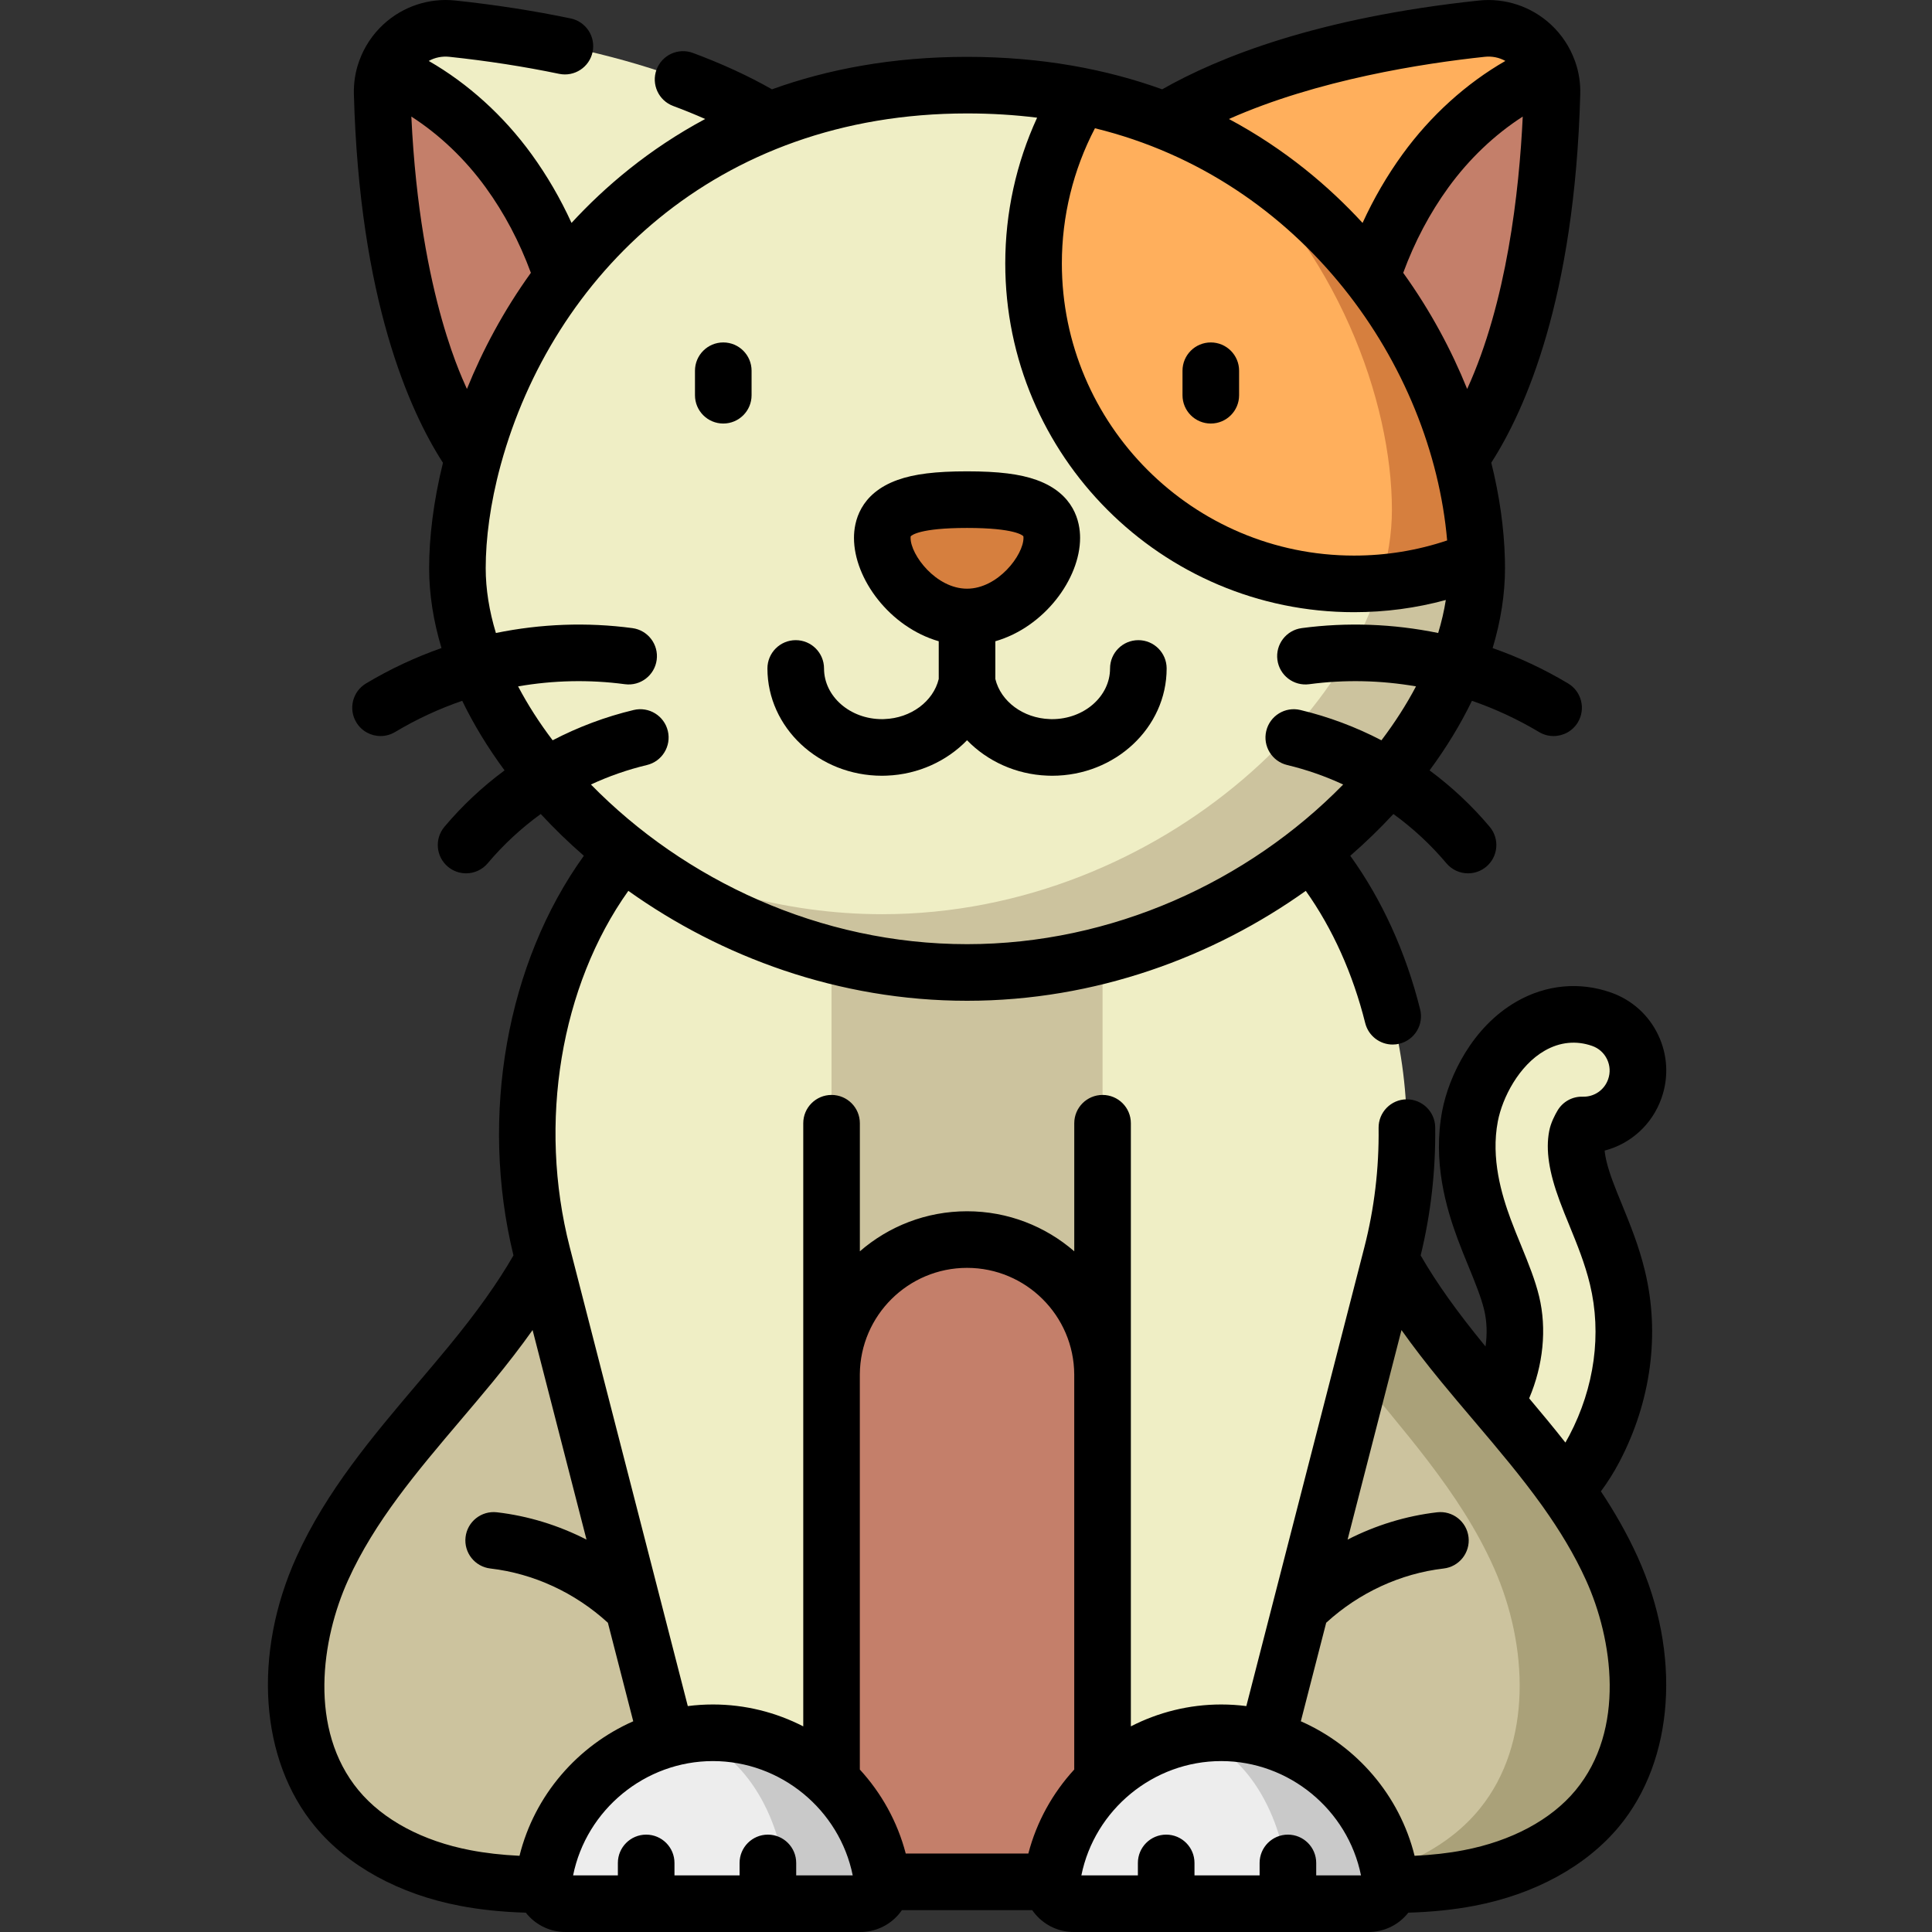 <svg height="512pt" viewBox="-71 0 512 512" width="512pt" xmlns="http://www.w3.org/2000/svg"><rect x="-71" y="0" width="512" height="512" fill="#333333" stroke="none"/><path d="m348.215 298.133c6.105.184 11.895-3.559 14.035-9.629 2.648-7.516-1.301-15.75-8.816-18.398-6.246-2.199-12.934-1.547-18.832 1.84-8.895 5.105-14.457 15.629-16.023 23.793-2.25 11.734 1.043 22.699 3.719 29.926.93 2.52 1.918 4.934 2.875 7.27 1.789 4.367 3.477 8.488 4.422 12.41 1.922 7.957.605 17.129-3.609 25.156-2.523 4.801-6.199 7.723-11.289 11.77-3.109 2.469-6.633 5.27-10.121 8.785-5.613 5.656-5.578 14.789.078 20.398 2.812 2.793 6.488 4.188 10.16 4.188 3.711 0 7.418-1.422 10.238-4.262 2.289-2.309 4.867-4.355 7.594-6.523 6.344-5.039 13.531-10.754 18.883-20.941 7.531-14.348 9.703-30.449 6.113-45.336-1.461-6.051-3.652-11.402-5.77-16.574-.906-2.207-1.758-4.293-2.52-6.348-2.344-6.336-3.121-10.938-2.441-14.477.16-.828.711-2.062 1.305-3.047zm0 0" fill="#efeec5"/><path d="m287.25 302.262c2.102 22.297 15.32 41.91 29.539 59.215 14.219 17.305 30.102 33.785 39.352 54.18 9.25 20.398 10.445 46.359-3.852 63.598-8.398 10.129-21.082 15.973-34.004 18.441s-26.215 1.859-39.344 1.02h-187.332c-13.129.84-26.422 1.449-39.344-1.02s-25.605-8.312-34.004-18.441c-14.301-17.238-13.102-43.199-3.852-63.598 9.25-20.395 25.133-36.875 39.352-54.18 14.219-17.305 27.434-36.918 29.539-59.215l34.398-77.637h129.523zm0 0" fill="#ccc39e"/><path d="m62.102 499.02c9.781.82 19.691.324 29.508-.305h-24.559c-1.648.105-3.297.211-4.949.305zm0 0" fill="#ccae52"/><path d="m356.141 415.656c-9.25-20.395-25.137-36.875-39.355-54.18-14.219-17.305-27.434-36.918-29.535-59.215l-40.027-77.637h-28.449l39.027 77.637c2.051 22.297 14.938 41.91 28.801 59.215 13.863 17.305 29.352 33.785 38.371 54.18 9.016 20.398 10.184 46.359-3.758 63.598-8.188 10.129-20.555 15.973-33.156 18.441-2.48.484-4.977.852-7.484 1.121 12.598.785 25.32 1.246 37.707-1.121 12.922-2.469 25.609-8.312 34.008-18.441 14.297-17.238 13.098-43.199 3.852-63.598zm0 0" fill="#aaa179"/><path d="m221.188 498.715v-134.305c0-19.836-16.078-35.914-35.914-35.914-19.832 0-35.91 16.078-35.91 35.914v134.305zm0 0" fill="#c47f6a"/><path d="m261.5 211.727-40.312 25.441v256.527h35.145l41.496-161.289c11.902-46.281-3.352-96.969-36.328-120.68zm0 0" fill="#efeec5"/><path d="m109.051 211.727 40.312 25.441v256.527h-35.145l-41.496-161.289c-11.906-46.281 3.352-96.969 36.328-120.68zm0 0" fill="#efeec5"/><path d="m117.926 459.203c-22.801 0-41.668 16.848-44.828 38.773-.5 3.453 2.262 6.523 5.75 6.523h78.16c3.484 0 6.246-3.07 5.75-6.523-3.16-21.926-22.027-38.773-44.832-38.773zm0 0" fill="#ededed"/><path d="m162.758 497.977c-3.164-21.926-22.027-38.773-44.832-38.773-2.535 0-5.02.207-7.441.609 13.852 3.199 24.738 18.676 26.75 38.164.355 3.453-1.621 6.523-4.117 6.523h23.891c3.484 0 6.246-3.07 5.75-6.523zm0 0" fill="#c9c9c9"/><path d="m252.625 459.203c-22.805 0-41.672 16.848-44.832 38.773-.496 3.453 2.266 6.523 5.75 6.523h78.16c3.488 0 6.25-3.07 5.75-6.523-3.16-21.926-22.027-38.773-44.828-38.773zm0 0" fill="#ededed"/><path d="m297.453 497.977c-3.16-21.926-22.027-38.773-44.828-38.773-2.738 0-5.414.242-8.016.707 13.301 3.41 23.719 18.773 25.656 38.066.348 3.453-1.578 6.523-4.008 6.523h25.445c3.484 0 6.25-3.07 5.75-6.523zm0 0" fill="#c9c9c9"/><path d="m313.469 124.699c21.641-26.879 26.094-73.91 26.809-99.898.281-10.172-8.492-18.281-18.613-17.207-25.852 2.754-72.391 10.887-97.484 34.57zm0 0" fill="#ffaf5c"/><path d="m313.469 124.699c21.641-26.879 26.094-73.91 26.809-99.898.059-2.094-.266-4.098-.906-5.953-12.301 5.117-23.871 14.395-32.617 26.441-11.68 16.094-17.879 35.293-19.738 54.957zm0 0" fill="#c47f6a"/><path d="m57.082 124.699c-21.641-26.879-26.098-73.91-26.809-99.898-.281-10.172 8.492-18.281 18.613-17.207 25.852 2.754 72.387 10.887 97.484 34.57zm0 0" fill="#efeec5"/><path d="m57.082 124.699c-21.641-26.879-26.098-73.91-26.809-99.898-.059-2.094.266-4.098.906-5.953 12.301 5.117 23.871 14.395 32.613 26.441 11.684 16.094 17.883 35.293 19.742 54.957zm0 0" fill="#c47f6a"/><path d="m185.273 22.562c-95.293 0-135.055 80.273-135.055 128.004 0 47.73 60.465 107.148 135.055 107.148 74.594 0 135.059-59.418 135.059-107.148 0-47.73-39.762-128.004-135.059-128.004zm0 0" fill="#efeec5"/><path d="m251.34 38.277c32.164 27.703 46.531 68.156 46.531 96.848 0 47.73-60.469 107.148-135.059 107.148-26.328 0-50.898-7.402-71.668-19.082 24.324 20.215 57.527 34.523 94.129 34.523 74.594 0 135.059-59.418 135.059-107.148 0-34.672-20.98-86.516-68.992-112.289zm0 0" fill="#ccc39e"/><path d="m215.391 25.461c-7.922 12.906-12.488 28.094-12.488 44.352 0 46.902 38.023 84.922 84.926 84.922 11.504 0 22.469-2.285 32.477-6.43-1.09-42.469-32.578-108.328-104.914-122.844zm0 0" fill="#ffaf5c"/><path d="m320.305 148.305c-1.016-39.199-24.539-81.98-60.648-105.137-2.754-1.766-5.508-3.383-8.312-4.887 32.16 27.703 46.527 68.152 46.527 96.844 0 6.293-1.051 12.793-3.047 19.328 8.957-.73 17.523-2.852 25.48-6.148zm0 0" fill="#d67f3e"/><path d="m207.734 142.543c0 8.586-10.055 20.969-22.461 20.969-12.402 0-22.461-12.383-22.461-20.969 0-8.59 10.059-10.133 22.461-10.133 12.406 0 22.461 1.543 22.461 10.133zm0 0" fill="#d67f3e"/><path d="m353.254 395.219c1.836-2.465 3.461-5.055 4.914-7.824 8.383-15.969 10.785-33.934 6.758-50.574-1.582-6.574-3.859-12.156-6.066-17.559l-.047-.121c-.906-2.195-1.711-4.172-2.426-6.105-1.398-3.766-1.977-6.34-2.145-8.113 6.91-1.801 12.621-6.918 15.078-13.93 1.945-5.523 1.625-11.473-.902-16.758-2.531-5.281-6.969-9.262-12.492-11.203-8.348-2.941-17.25-2.082-25.047 2.406-11.707 6.711-17.91 19.75-19.668 28.887-2.598 13.551 1.066 25.863 4.055 33.949.957 2.582 1.953 5.027 2.965 7.48l.102.246c1.633 4.012 3.176 7.801 3.977 11.094.738 3.066.852 6.387.367 9.734-.031-.035-.059-.074-.09-.109-7.434-9.055-12.926-16.766-17.098-24.023 2.699-11.059 3.992-22.477 3.852-33.961-.055-4.145-3.441-7.426-7.594-7.406-4.145.051-7.457 3.453-7.406 7.594.133 10.711-1.137 21.352-3.773 31.617l-24.055 93.504c-.031.113-.059.223-.086.332l-7.137 27.754c-2.188-.281-4.41-.426-6.664-.426-8.543 0-16.699 2.086-23.938 5.797v-93.016c0-.027 0-.051 0-.078 0-.051 0-.102 0-.156v-66.582c0-4.145-3.355-7.5-7.5-7.5-4.141 0-7.5 3.355-7.5 7.5v33.941c-7.617-6.609-17.555-10.613-28.41-10.613-10.852 0-20.789 4.004-28.41 10.613v-33.941c0-4.145-3.355-7.5-7.5-7.5-4.141 0-7.5 3.355-7.5 7.5v66.508.23.117 92.98c-7.234-3.715-15.395-5.801-23.938-5.801-2.25 0-4.473.145-6.66.426l-7.133-27.73c-.027-.121-.062-.242-.094-.363l-24.051-93.496c-8.504-33.07-2.391-69.293 15.52-94.457 24.477 17.449 55.688 29.133 89.766 29.133s65.289-11.68 89.762-29.129c7.086 9.969 12.484 21.945 15.754 35.039.852 3.41 3.91 5.688 7.27 5.688.605 0 1.215-.074 1.824-.227 4.02-1.004 6.465-5.078 5.461-9.094-3.789-15.164-10.137-29.086-18.516-40.703 4.066-3.539 7.887-7.242 11.43-11.07 5.18 3.758 9.914 8.141 14.043 13.051 1.484 1.762 3.605 2.672 5.742 2.672 1.707 0 3.418-.578 4.824-1.762 3.172-2.664 3.578-7.395.914-10.566-4.707-5.598-10.074-10.613-15.938-14.957 4.426-5.992 8.195-12.18 11.227-18.441 6.164 2.129 12.133 4.898 17.789 8.281 1.207.719 2.531 1.062 3.844 1.062 2.551 0 5.039-1.301 6.445-3.648 2.125-3.559.965-8.16-2.586-10.289-6.367-3.809-13.078-6.941-20.008-9.375 2.148-7.137 3.277-14.254 3.277-21.18 0-.75-.008-1.512-.027-2.281 0-.059 0-.117-.004-.172-.211-8.238-1.453-16.848-3.605-25.5 8.965-13.926 22.094-43.367 23.578-97.582 0-.004 0-.012 0-.02.086-2.984-.359-5.895-1.332-8.652-.031-.09-.062-.18-.098-.266-1.312-3.633-3.48-6.941-6.383-9.625-5.16-4.766-12.117-7.074-19.086-6.328-42.523 4.52-68.758 14.918-83.895 23.527-14.656-5.281-31.789-8.605-51.703-8.605s-37.047 3.324-51.703 8.605c-6.23-3.551-13.262-6.785-20.949-9.641-3.883-1.445-8.199.535-9.641 4.418-1.441 3.883.535 8.199 4.418 9.641 2.945 1.094 5.77 2.246 8.473 3.445-14.973 8.016-26.609 17.969-35.422 27.543-2.965-6.48-6.508-12.566-10.586-18.191-7.418-10.227-16.887-18.781-27.254-24.734 1.652-.918 3.535-1.301 5.48-1.094 10.035 1.066 19.816 2.586 29.07 4.512 4.059.844 8.027-1.754 8.875-5.809.844-4.059-1.758-8.027-5.812-8.875-9.742-2.031-20.02-3.625-30.547-4.746-6.973-.746-13.93 1.562-19.09 6.332-2.902 2.68-5.074 5.992-6.383 9.625-.031.09-.066.176-.098.266-.969 2.758-1.418 5.668-1.332 8.641 1.484 54.281 14.637 83.738 23.605 97.648-2.551 10.312-3.664 19.875-3.664 27.914 0 6.926 1.129 14.043 3.277 21.18-6.93 2.434-13.641 5.57-20.004 9.379-3.555 2.125-4.715 6.73-2.586 10.285 1.402 2.348 3.891 3.652 6.441 3.652 1.312 0 2.637-.344 3.844-1.066 5.656-3.383 11.625-6.148 17.793-8.277 3.031 6.262 6.797 12.449 11.223 18.441-5.863 4.34-11.23 9.359-15.938 14.957-2.664 3.172-2.254 7.902.914 10.566 1.406 1.184 3.121 1.762 4.824 1.762 2.137 0 4.262-.91 5.742-2.676 4.129-4.906 8.863-9.289 14.047-13.047 3.539 3.828 7.355 7.531 11.426 11.07-20.418 28.324-27.695 68.852-18.656 105.906-4.172 7.258-9.664 14.969-17.094 24.02-2.691 3.273-5.508 6.594-8.23 9.805-11.926 14.062-24.258 28.598-32.16 46.043-11.676 25.754-9.75 53.812 4.91 71.484 8.699 10.492 22.328 17.957 38.355 21.008 5.344 1.027 11.102 1.629 17.496 1.824.133.172.273.344.418.512 2.539 2.93 6.215 4.609 10.086 4.609h78.16c3.871 0 7.547-1.68 10.086-4.609.328-.379.629-.773.91-1.18h34.543c.281.406.586.801.914 1.18 2.535 2.93 6.211 4.609 10.082 4.609h78.16c3.875 0 7.551-1.68 10.086-4.609.145-.168.285-.336.422-.512 6.391-.195 12.148-.797 17.48-1.82 16.043-3.055 29.668-10.52 38.371-21.012 14.656-17.672 16.582-45.734 4.906-71.484-2.77-6.102-6.074-11.848-9.719-17.344zm-134.082-361.23c55.227 13.508 89.301 62.957 93.332 109.191 0 .012 0 .027.004.043-7.922 2.664-16.199 4.012-24.68 4.012-42.691 0-77.426-34.73-77.426-77.422 0-12.539 3.02-24.82 8.77-35.824zm113.371-3.098c-.945 19.91-4.234 49.234-14.73 72.188-4.137-10.23-9.699-20.699-16.949-30.777 3.027-8.238 7.047-15.832 11.965-22.613 5.492-7.574 12.289-14.02 19.715-18.797zm-10.082-15.836c1.941-.207 3.824.176 5.477 1.094-10.367 5.953-19.836 14.508-27.254 24.734-4.082 5.625-7.621 11.711-10.59 18.191-8.809-9.574-20.445-19.527-35.414-27.539 23.469-10.43 51.543-14.754 67.781-16.48zm-264.738 34.637c4.918 6.777 8.934 14.371 11.965 22.609-7.25 10.074-12.812 20.547-16.949 30.777-.277-.996-12.434-23.715-14.73-72.188 7.426 4.777 14.223 11.223 19.715 18.801zm48.258 144.016c-.961-4.027-5.008-6.516-9.035-5.555-7.469 1.781-14.695 4.496-21.492 8.031-3.551-4.68-6.617-9.469-9.152-14.285 9.332-1.617 18.883-1.836 28.301-.578 4.102.547 7.875-2.336 8.426-6.441.547-4.105-2.336-7.879-6.445-8.426-12.051-1.609-24.293-1.137-36.164 1.297-1.773-5.844-2.703-11.617-2.703-17.188 0-7.727 1.184-17.07 3.918-27.148.047-.148.086-.293.121-.445 13.645-49.57 56.633-92.91 123.52-92.91 6.52 0 12.707.395 18.57 1.125-5.547 12.051-8.441 25.219-8.441 38.625 0 50.965 41.461 92.426 92.426 92.426 8.301 0 16.445-1.086 24.328-3.234-.457 2.887-1.133 5.809-2.027 8.75-11.871-2.434-24.113-2.906-36.164-1.297-4.105.547-6.992 4.32-6.441 8.426.547 4.105 4.316 6.988 8.426 6.441 9.414-1.258 18.969-1.039 28.301.574-2.539 4.82-5.605 9.605-9.156 14.289-6.797-3.535-14.023-6.25-21.492-8.031-4.027-.961-8.07 1.523-9.035 5.555-.961 4.031 1.527 8.074 5.559 9.035 5.105 1.219 10.074 2.957 14.828 5.16-25.219 25.754-61.301 42.309-99.68 42.309-39 0-74.91-17.012-99.676-42.309 4.75-2.207 9.723-3.941 14.828-5.16 4.027-.961 6.516-5.004 5.555-9.035zm219.961 103.449c1.207-6.277 5.602-14.809 12.406-18.707 4.02-2.316 8.375-2.754 12.602-1.266 1.742.613 3.141 1.867 3.938 3.535s.902 3.543.281 5.301c-1 2.852-3.699 4.703-6.719 4.613-2.742-.09-5.281 1.316-6.676 3.656-.66 1.113-1.832 3.309-2.223 5.473-.953 4.957-.07 10.836 2.77 18.48.797 2.16 1.656 4.273 2.613 6.59l.039.102c1.992 4.883 4.055 9.934 5.375 15.41 3.168 13.102 1.23 27.336-5.465 40.086-.332.633-.676 1.254-1.035 1.863-3.133-3.988-6.367-7.879-9.605-11.719 3.738-8.77 4.711-18.422 2.645-27-1.066-4.395-2.812-8.688-4.664-13.23l-.109-.273c-.973-2.352-1.914-4.656-2.781-7-2.363-6.398-5.285-16.043-3.391-25.914zm-140.668 38.84c15.617 0 28.328 12.66 28.41 28.258v104.688c-5.707 6.219-9.961 13.816-12.164 22.266h-32.488c-2.203-8.449-6.461-16.047-12.168-22.266v-104.766c.125-15.559 12.824-28.18 28.41-28.18zm-161.238 138.477c-13.387-16.145-9.871-40.105-2.789-55.719 7.035-15.535 18.156-28.648 29.934-42.531 2.762-3.254 5.613-6.621 8.383-9.984 4.008-4.887 7.508-9.434 10.578-13.762l14.289 55.535c-7.434-3.805-15.484-6.285-23.742-7.242-4.109-.473-7.836 2.469-8.312 6.582-.48 4.117 2.469 7.84 6.582 8.316 11.457 1.328 22.438 6.414 31.137 14.375l6.719 26.113c-14.738 6.496-26.152 19.559-30.141 35.648-4.734-.227-9.027-.719-13.004-1.484-12.629-2.402-23.148-8.031-29.633-15.848zm115.965 22.527v-3.305c0-4.141-3.359-7.5-7.5-7.5-4.145 0-7.504 3.359-7.504 7.5v3.305h-17.254v-3.305c0-4.141-3.359-7.5-7.5-7.5-4.141 0-7.5 3.359-7.5 7.5v3.305h-11.867c3.512-17.41 19.082-30.297 37.051-30.297s33.543 12.887 37.055 30.297zm137.809 0v-3.305c0-4.141-3.359-7.5-7.5-7.5s-7.5 3.359-7.5 7.5v3.305h-17.258v-3.305c0-4.141-3.355-7.5-7.5-7.5-4.141 0-7.5 3.359-7.5 7.5v3.305h-14.98c3.512-17.41 19.086-30.297 37.055-30.297 17.965 0 33.539 12.887 37.051 30.297zm68.703-22.527c-6.48 7.816-17.004 13.445-29.645 15.852-3.965.766-8.254 1.254-12.988 1.48-3.992-16.086-15.406-29.152-30.145-35.648l6.719-26.113c8.699-7.961 19.68-13.043 31.137-14.375 4.113-.477 7.062-4.199 6.586-8.312-.48-4.117-4.203-7.059-8.316-6.586-8.258.957-16.309 3.438-23.738 7.242l14.285-55.535c3.07 4.332 6.57 8.879 10.586 13.766 2.762 3.359 5.613 6.727 8.375 9.98.008.012.02.02.027.031.133.172.273.34.426.5 6.289 7.418 12.379 14.625 17.746 22.113.125.195.262.387.406.57 4.367 6.152 8.242 12.504 11.332 19.316 7.082 15.617 10.598 39.574-2.793 55.719zm0 0"/><path d="m120.676 112.242c4.141 0 7.5-3.355 7.5-7.5v-6.492c0-4.145-3.359-7.5-7.5-7.5s-7.5 3.355-7.5 7.5v6.492c0 4.145 3.359 7.5 7.5 7.5zm0 0"/><path d="m249.875 112.242c4.141 0 7.5-3.355 7.5-7.5v-6.492c0-4.145-3.359-7.5-7.5-7.5-4.145 0-7.5 3.355-7.5 7.5v6.492c0 4.145 3.355 7.5 7.5 7.5zm0 0"/><path d="m162.742 205.582c.434 0 .852-.004 1.285-.031 8.324-.324 15.91-3.863 21.25-9.379 5.336 5.516 12.926 9.055 21.25 9.379.43.023.852.031 1.285.031 16.742 0 30.363-12.754 30.363-28.434 0-4.141-3.359-7.5-7.5-7.5-4.145 0-7.5 3.359-7.5 7.5 0 7.406-6.895 13.434-15.363 13.434-.121 0-.242.004-.348-.004-.098-.004-.195-.012-.293-.016-7.012-.242-12.957-4.672-14.395-10.625v-10c12.945-3.727 22.461-16.516 22.461-27.398 0-4.184-1.5-11.738-11.547-15.344-4.402-1.582-10.082-2.285-18.414-2.285-8.336 0-14.016.703-18.418 2.285-10.043 3.605-11.543 11.16-11.543 15.344 0 10.883 9.516 23.672 22.461 27.398v10c-1.438 5.953-7.387 10.383-14.395 10.625-.102.004-.184.008-.281.016-.121.008-.238.004-.359.004-8.473 0-15.363-6.027-15.363-13.434 0-4.141-3.359-7.5-7.5-7.5s-7.5 3.359-7.5 7.5c0 15.68 13.621 28.434 30.363 28.434zm7.57-63.043c0-.254.027-.387.023-.395.258-.297 2.43-2.234 14.938-2.234 12.773 0 14.77 2.02 14.918 2.184 0 0 .043.125.043.445 0 4.551-6.773 13.469-14.961 13.469s-14.961-8.918-14.961-13.469zm0 0"/></svg>